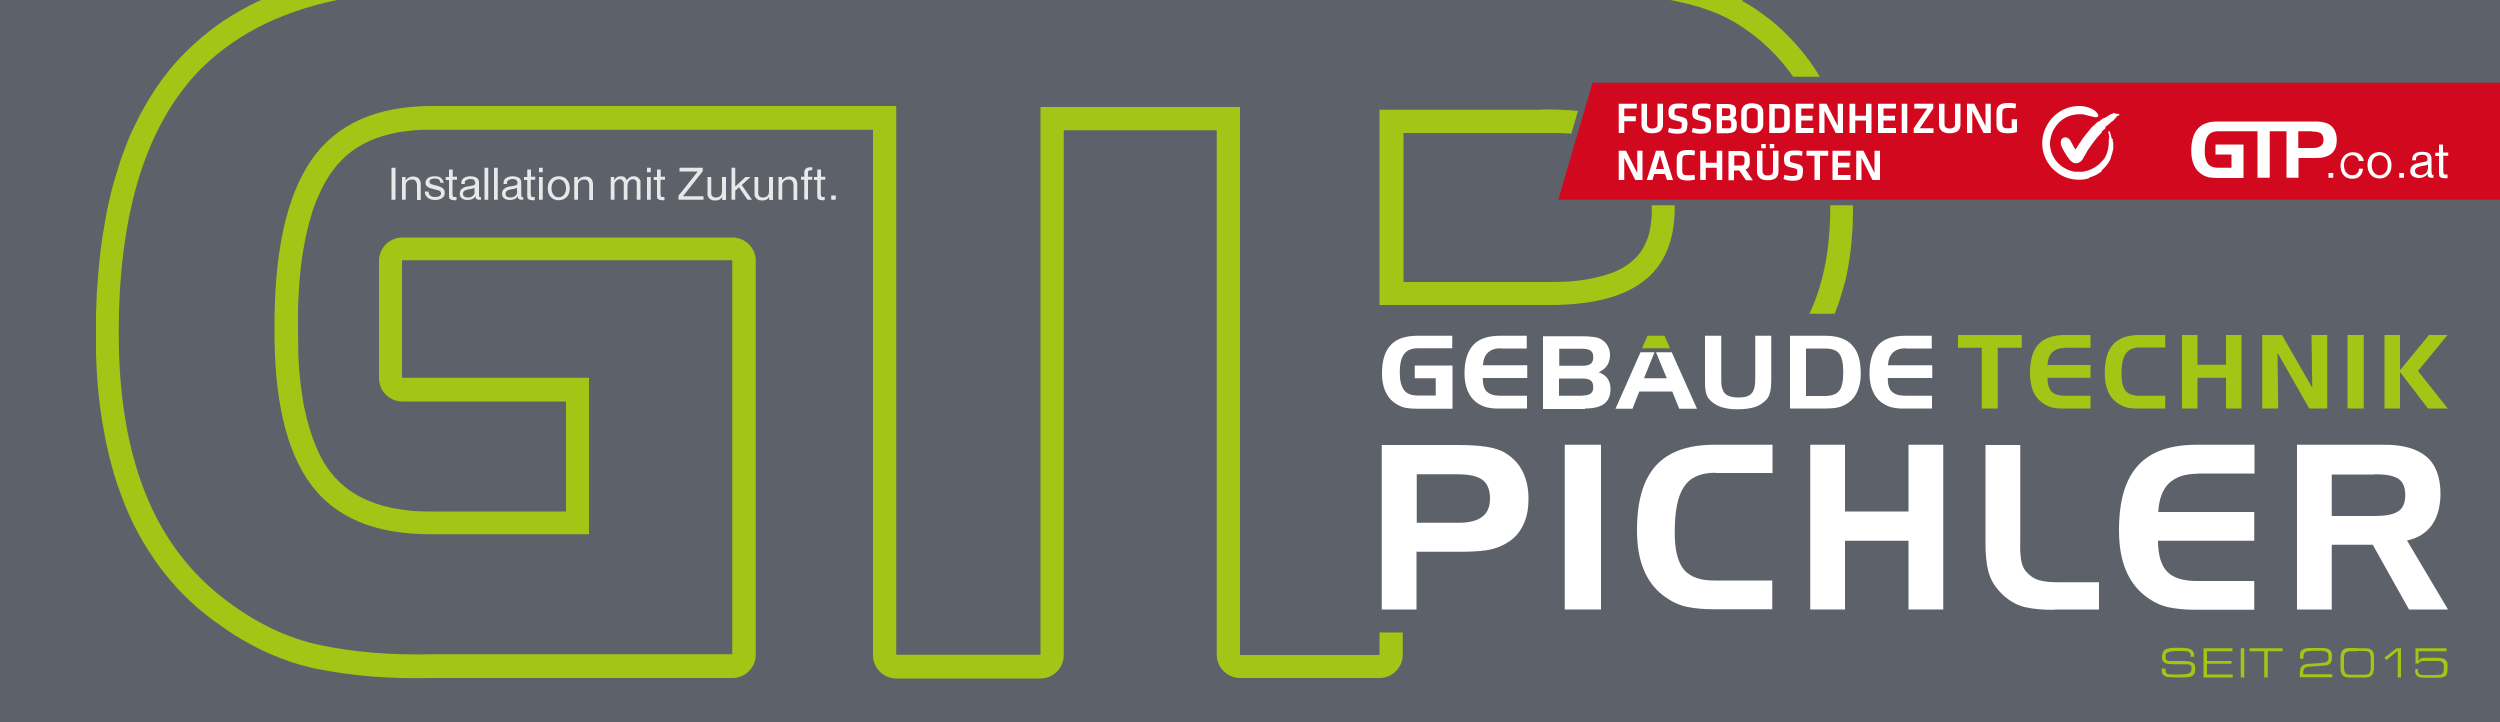 <?xml version="1.0" encoding="UTF-8"?>
<svg xmlns="http://www.w3.org/2000/svg" id="Ebene_1" version="1.1" viewBox="0 0 1000 289">
  <rect x="0" y="0" width="1000" height="289" fill="#333333" stroke="none"/>
  <defs>
    <style>
      .st0, .st1 {
        fill: #a3c616;
      }

      .st2, .st3 {
        fill: #5d6169;
      }

      .st4 {
        fill: #e9e8e8;
      }

      .st4, .st5, .st3, .st1, .st6 {
        fill-rule: evenodd;
      }

      .st5 {
        fill: #fff;
      }

      .st6 {
        fill: #d2091e;
      }
    </style>
  </defs>
  <polyline class="st2" points="1000 0 0 0 0 289.9 1000 289.9 1000 0"></polyline>
  <path class="st1" d="M697,0h-29c11.1,2,20.3,5.3,27.5,9.9,11.9,7.6,20.9,17.6,27.2,29.9,6.2,12.3,9.4,26.7,9.4,43.2,0,15.8-2.5,29.4-7.6,40.9-5.1,11.4-12.8,20.8-23.1,28.2-11.2,7.7-23.5,12.5-36.9,14.5-13.4,2-28.4,2.8-44.9,2.5h-67.8v92.9h-55.8V42.8h-79.8v219.1h-57.7V42.4h-185.7c-22.2,0-38.3,7.2-48.3,21.7-10,14.6-14.8,36.9-14.7,67.1-.2,28.2,4.6,49.1,14.5,62.5,9.9,13.5,26,20.1,48.4,20h62.9v-62.6h-74.8v-47h132.1v157.6h-120.3c-15.9.4-30.7-.8-44.3-3.6-13.6-2.8-27-9.3-40.1-19.7-13.7-10.9-23.9-25.1-30.6-42.5-6.7-17.4-10.1-38.2-10.1-62.2-.1-46.7,10.1-81.3,30.6-103.8C92.1,14.9,111,4.9,134.9,0h-30.4c-.5.2-.9.4-1.4.6-2.4,1.1-4.7,2.3-6.9,3.6-2.1,1.2-4.1,2.4-6.1,3.7-2.2,1.4-4.3,3-6.4,4.6-4.4,3.4-8.5,7.2-12.3,11.3-4.6,5-8.6,10.5-12.1,16.3-1.3,2.2-2.5,4.4-3.7,6.6-1,2-2,4.1-3,6.2-1,2.3-2,4.6-2.8,6.9-.9,2.3-1.7,4.6-2.4,7-.8,2.6-1.6,5.1-2.3,7.7-.6,2.1-1.1,4.3-1.6,6.5-.5,2.4-1,4.7-1.4,7.1-.4,2.4-.8,4.7-1.2,7.1-.4,2.6-.7,5.2-1,7.8-.5,4.9-.9,9.8-1.2,14.8-.1,2.6-.2,5.1-.3,7.7,0,2.8,0,5.6,0,8.4,0,2.3,0,4.6,0,6.9,0,2.6.2,5.1.3,7.7.2,2.6.3,5.2.6,7.7.5,5.5,1.3,11,2.3,16.4.5,2.9,1.1,5.8,1.8,8.7.7,2.9,1.5,5.8,2.3,8.7,1,3.2,2.1,6.4,3.3,9.5.7,1.9,1.5,3.8,2.3,5.6,1.8,4.2,3.9,8.2,6.2,12.1,1.3,2.2,2.7,4.3,4.1,6.4,4.2,6.1,9,11.7,14.4,16.8,2,1.9,4.2,3.8,6.4,5.5,0,0,0,0,0,0,1.3,1.1,2.7,2.1,4.1,3.1,1.5,1.1,3.1,2.2,4.7,3.3,1.6,1.1,3.2,2.1,4.9,3.1,3.5,2.1,7.2,4,10.9,5.7,6.2,2.8,12.8,5,19.5,6.4,3.5.7,7,1.3,10.6,1.8,3.9.5,7.7,1,11.6,1.3,3.8.3,7.7.5,11.6.6,4.2.1,8.3.1,12.5,0h120.2c5.1,0,9.3-4.2,9.3-9.3V104.3c0-5.1-4.2-9.3-9.3-9.3h-132.1c-5.1,0-9.3,4.2-9.3,9.3v47c0,5.1,4.2,9.3,9.3,9.3h65.5v44h-53.7c-1.7,0-3.5,0-5.2-.1-1.9,0-3.8-.3-5.7-.5-3.9-.5-7.8-1.3-11.5-2.6-2.5-.9-5-1.9-7.4-3.3-2.5-1.4-4.8-3.1-6.9-5.1-.7-.7-1.4-1.4-2.1-2.1-.7-.8-1.4-1.7-2.1-2.6-.6-.8-1.1-1.5-1.6-2.3-.6-.9-1.1-1.8-1.6-2.7-.5-.9-1-1.9-1.4-2.9-.5-1.1-1-2.2-1.4-3.3-1.3-3.3-2.3-6.7-3.2-10.1-.3-1.3-.6-2.7-.9-4-.2-1.1-.4-2.2-.6-3.3-.6-3.8-1.1-7.7-1.4-11.6-.2-2.6-.4-5.3-.4-7.9,0-2.9-.1-5.8-.1-8.7h0c0-2.4,0-4.7,0-7,0-2.6.2-5.1.3-7.7.1-2.6.4-5.1.6-7.7.3-2.8.6-5.6,1.1-8.4.6-3.8,1.4-7.6,2.4-11.4.4-1.4.8-2.8,1.2-4.2.4-1.3.8-2.5,1.3-3.7.5-1.4,1.1-2.7,1.7-4,.6-1.3,1.2-2.6,1.9-3.8.7-1.4,1.6-2.7,2.4-4,.9-1.3,1.9-2.6,2.9-3.8,1.2-1.3,2.4-2.5,3.7-3.7,2-1.7,4.2-3.2,6.6-4.5,1.7-.9,3.4-1.7,5.2-2.3,1.8-.7,3.7-1.2,5.6-1.7,2-.5,4.1-.9,6.2-1.1,2.2-.3,4.4-.5,6.7-.6,1.2,0,2.5,0,3.7,0h176.5v210.2c0,5.1,4.2,9.3,9.3,9.3h57.7c5.1,0,9.3-4.2,9.3-9.3V52.1h61.2v209.8c0,5.1,4.2,9.3,9.3,9.3h55.8c5.1,0,9.3-4.2,9.3-9.3v-83.6h58.4c3.4,0,6.8,0,10.2,0,3.8,0,7.7-.2,11.5-.3,1.8,0,3.7-.2,5.5-.3,4.1-.3,8.2-.6,12.3-1.1,2.3-.3,4.6-.6,6.9-.9,3.3-.5,6.5-1.1,9.7-1.9,7.2-1.8,14.1-4.4,20.6-7.8,1.7-.9,3.4-1.8,5-2.8,1.8-1.1,3.6-2.2,5.3-3.4,0,0,0,0,.1,0,1.2-.9,2.4-1.7,3.5-2.7,1.3-1,2.5-2.1,3.8-3.2,5.2-4.7,9.8-10.1,13.5-16,1-1.5,1.9-3.1,2.8-4.7,2.7-4.9,4.8-10.1,6.4-15.5.5-1.8,1-3.5,1.5-5.3.5-2,.9-3.9,1.2-5.9.3-1.8.6-3.6.8-5.3.3-1.9.5-3.9.6-5.9.2-1.9.3-3.9.4-5.8,0-2.1.1-4.3.1-6.3,0-5.5-.4-10.9-1.1-16.4-.5-4-1.3-8-2.3-12-.5-2.1-1.1-4.2-1.8-6.2-.7-2.1-1.4-4.1-2.2-6.1-.9-2.3-1.9-4.5-3-6.6-1.6-3.1-3.3-6.1-5.2-8.9-4.3-6.4-9.4-12.1-15.2-17.2-1.5-1.3-3.1-2.5-4.7-3.7-1.8-1.3-3.5-2.6-5.4-3.7,0,0,0,0,0,0-1.1-.7-2.3-1.4-3.4-2"></path>
  <path class="st1" d="M639,55c.7.2,1.5.3,2.2.5.8.2,1.6.4,2.4.7.7.2,1.4.4,2.1.7,1.5.5,2.9,1.2,4.2,1.9h0c.7.4,1.4.8,2.1,1.3,1.4.9,2.6,2.1,3.7,3.4.6.7,1.1,1.5,1.5,2.2h0c.2.4.5.9.7,1.3.4.9.8,1.9,1.1,2.9.3,1,.6,2.1.8,3.2.7,3.2.9,6.5.9,9.8h0c0,1.1,0,2.1,0,3,0,1.1-.2,2.1-.3,3.2-.1,1-.3,2-.5,3.1-.2,1.1-.5,2.1-.9,3.2h0c-.3.9-.7,1.8-1.1,2.6-.4.9-1,1.8-1.5,2.6-.6.8-1.2,1.6-1.9,2.3-.8.8-1.6,1.6-2.4,2.2h0c-1.3,1-2.7,1.9-4.1,2.6-1.1.6-2.3,1.1-3.4,1.5-2,.7-4,1.3-6.1,1.8-1.3.3-2.7.5-4,.8-1.5.2-3,.4-4.5.6-3.3.3-6.5.4-9.7.4h-58.9v-59.6h55.6c1.4,0,2.7,0,4.1,0,1.5,0,3,0,4.5.1,1.5,0,3,.2,4.5.3h0c1.6.1,3.3.3,4.9.6,1.4.2,2.9.5,4.3.8M616.6,43.9h-64.8v78.1h68.1c16.8,0,29.4-3.2,37.6-9.6,8.3-6.4,12.4-16.2,12.4-29.5,0-14.5-4.2-24.7-12.8-30.6-8.6-5.9-22.1-8.7-40.5-8.5Z"></path>
  <polyline class="st3" points="992.2 125.5 550.4 125.5 550.4 253 992.2 253 992.2 125.5"></polyline>
  <path class="st3" d="M1000,82.3V30.7h-363c-1.1,0-2,.7-2.3,1.7l-13.7,46.8c-.4,1.3.4,2.6,1.6,2.9.2,0,.4,0,.7,0h376.7"></path>
  <polyline class="st6" points="1000 79.9 1000 33.1 637 33.1 623.3 79.9 1000 79.9"></polyline>
  <polyline class="st5" points="649.7 53.2 649.7 48.5 654.3 48.5 654.3 46.5 649.7 46.5 649.7 43.4 654.7 43.4 654.7 41.5 647.5 41.5 647.5 53.2 649.7 53.2"></polyline>
  <path class="st5" d="M663,41.5v8.1c0,.6-.1,1-.5,1.3-.3.3-.9.5-1.6.5-.8,0-1.3-.2-1.6-.5-.3-.3-.5-.7-.5-1.3v-8.1h-2.2v8.3c0,.6.1,1.2.4,1.7.3.5.7,1,1.3,1.3.6.3,1.5.5,2.6.5,1.1,0,1.9-.2,2.6-.5.6-.3,1.1-.8,1.3-1.3.3-.5.4-1.1.4-1.7v-8.3h-2.2"></path>
  <path class="st5" d="M675,50c0-.8,0-1.4-.2-1.8-.1-.4-.4-.8-.9-1-.5-.3-1.2-.5-2.2-.7-.7-.2-1.1-.3-1.4-.4-.3-.1-.5-.3-.5-.5,0-.2,0-.5,0-1,0-.5,0-.9.3-1,.2-.2.7-.3,1.4-.3.5,0,1,0,1.6,0,.5,0,1.1.1,1.5.3l.2-1.9c-.6-.1-1.2-.2-1.8-.3-.6,0-1.1,0-1.6,0-1.5,0-2.5.3-3.1.8-.6.5-.9,1.3-.9,2.4,0,.8,0,1.4.2,1.9s.5.8.9,1.1c.5.3,1.2.5,2.1.7.7.1,1.2.3,1.5.4.3.1.5.3.6.5,0,.2,0,.5,0,1,0,.6,0,.9-.3,1.1-.2.2-.8.3-1.5.3-.6,0-1.1,0-1.7-.1-.5,0-1.1-.2-1.6-.4l-.4,1.7c.4.2.9.4,1.6.5.7.1,1.3.2,2,.2,1.1,0,2-.1,2.6-.4.6-.3,1-.6,1.2-1.1.2-.5.3-1.1.3-1.8"></path>
  <path class="st5" d="M684.4,50c0-.8,0-1.4-.2-1.8-.1-.4-.4-.8-.9-1-.5-.3-1.2-.5-2.2-.7-.7-.2-1.1-.3-1.4-.4-.3-.1-.5-.3-.5-.5,0-.2,0-.5,0-1,0-.5,0-.9.3-1,.2-.2.7-.3,1.4-.3.5,0,1,0,1.6,0,.5,0,1.1.1,1.5.3l.2-1.9c-.6-.1-1.2-.2-1.7-.3-.6,0-1.1,0-1.6,0-1.5,0-2.5.3-3.1.8-.6.5-.9,1.3-.9,2.4,0,.8,0,1.4.2,1.9.1.5.5.8.9,1.1.5.3,1.2.5,2.1.7.7.1,1.2.3,1.5.4.3.1.5.3.6.5,0,.2,0,.5,0,1,0,.6,0,.9-.3,1.1-.2.2-.8.3-1.5.3-.6,0-1.1,0-1.7-.1-.5,0-1.1-.2-1.6-.4l-.4,1.7c.4.2.9.4,1.6.5.7.1,1.3.2,2,.2,1.1,0,2-.1,2.6-.4.6-.3,1-.6,1.2-1.1.2-.5.3-1.1.3-1.8"></path>
  <path class="st5" d="M692.1,45.3c0,.3,0,.6-.3.8-.2.2-.5.3-.9.3h-2.1v-3.1h2.1c.4,0,.7,0,.9.2.2.2.3.4.3.7v1M692.5,50.2c0,.4-.1.7-.3.9-.2.2-.6.3-1.1.2h-2.3v-3.2h2.5c.4,0,.8,0,.9.3.2.2.3.5.3.9v.9ZM691.5,53.2c1.1,0,1.9-.3,2.4-.7.5-.5.8-1.1.8-2v-1.2c0-.6-.2-1-.4-1.4-.3-.4-.7-.6-1.2-.7.4-.2.8-.4,1-.7.2-.3.3-.7.3-1.2v-1.2c0-.8-.2-1.4-.7-1.8-.5-.4-1.3-.6-2.4-.7h-4.6v11.7h4.9Z"></path>
  <path class="st5" d="M698.7,45c0-.6.2-1,.5-1.3.3-.3.9-.5,1.7-.5.8,0,1.4.2,1.7.5.3.3.5.7.5,1.3v4.6c0,.6-.2,1-.5,1.3-.3.3-.9.5-1.7.5-.8,0-1.4-.2-1.7-.5-.3-.3-.5-.7-.5-1.3v-4.6M705.3,44.9c0-1-.3-1.8-1-2.5-.7-.7-1.8-1-3.4-1.1-1.6,0-2.8.4-3.4,1.1-.7.7-1,1.5-1,2.5v4.8c0,1,.3,1.8,1,2.5.7.7,1.8,1,3.4,1.1,1.6,0,2.8-.4,3.4-1.1.7-.7,1-1.5,1-2.5v-4.8Z"></path>
  <path class="st5" d="M709.9,43.4h1.9c.7,0,1.2.1,1.5.4.3.3.4.7.4,1.3v4.3c0,.6-.1,1-.4,1.3-.3.3-.8.4-1.5.4h-1.9v-7.8M707.7,41.5v11.7h4.3c1.4,0,2.4-.3,3-.9.6-.6.9-1.3.9-2.2v-5.4c0-.9-.3-1.6-.9-2.2-.6-.6-1.6-.9-3-.9h-4.3Z"></path>
  <polyline class="st5" points="718.3 53.2 725.4 53.2 725.4 51.2 720.5 51.2 720.5 48.2 725 48.2 725 46.3 720.5 46.3 720.5 43.4 725.4 43.4 725.4 41.5 718.3 41.5 718.3 53.2"></polyline>
  <polyline class="st5" points="734.3 53.2 737.2 53.2 737.2 41.5 735.1 41.5 735.1 50.4 730.6 41.5 727.7 41.5 727.7 53.2 729.8 53.2 729.8 44.3 734.3 53.2"></polyline>
  <polyline class="st5" points="748.6 53.2 748.6 41.5 746.4 41.5 746.4 46.3 742.1 46.3 742.1 41.5 739.8 41.5 739.8 53.2 742.1 53.2 742.1 48.2 746.4 48.2 746.4 53.2 748.6 53.2"></polyline>
  <polyline class="st5" points="751.2 53.2 758.4 53.2 758.4 51.2 753.4 51.2 753.4 48.2 758 48.2 758 46.3 753.4 46.3 753.4 43.4 758.4 43.4 758.4 41.5 751.2 41.5 751.2 53.2"></polyline>
  <polyline class="st5" points="762.9 41.5 760.7 41.5 760.7 53.2 762.9 53.2 762.9 41.5"></polyline>
  <polyline class="st5" points="773.3 43.4 773.3 41.5 765.7 41.5 765.7 43.4 770.9 43.4 765.5 51.3 765.5 53.2 773.4 53.2 773.4 51.3 767.9 51.3 773.3 43.4"></polyline>
  <path class="st5" d="M782,41.5v8.1c0,.6-.1,1-.5,1.3-.3.3-.9.5-1.6.5-.8,0-1.3-.2-1.6-.5-.3-.3-.5-.7-.5-1.3v-8.1h-2.2v8.3c0,.6.1,1.2.4,1.7.3.5.7,1,1.3,1.3.6.3,1.5.5,2.6.5,1.1,0,1.9-.2,2.6-.5.6-.3,1.1-.8,1.3-1.3.3-.5.4-1.1.4-1.7v-8.3h-2.2"></path>
  <polyline class="st5" points="793.4 53.2 796.3 53.2 796.3 41.5 794.2 41.5 794.2 50.4 789.7 41.5 786.8 41.5 786.8 53.2 788.9 53.2 788.9 44.3 793.4 53.2"></polyline>
  <path class="st5" d="M800.9,45.1c0-.6.1-1,.4-1.4.3-.3.8-.5,1.6-.5.6,0,1.1,0,1.7,0,.5,0,1.1.1,1.6.2l.2-1.9c-.5-.1-1.1-.2-1.7-.3-.6,0-1.1,0-1.6,0-1.5,0-2.6.3-3.4.9-.7.6-1.1,1.5-1.1,2.7v5c0,1.2.3,2,1,2.6.7.6,1.8.9,3.2.9.6,0,1.3,0,2-.1.7,0,1.3-.2,2-.4v-5.1h-2.1v3.5c-.3,0-.6,0-.9.1-.3,0-.6,0-.9,0-.8,0-1.3-.2-1.6-.5-.3-.3-.4-.8-.4-1.3v-4.4"></path>
  <polyline class="st5" points="654.1 72 657 72 657 60.3 654.9 60.3 654.9 69.2 650.4 60.3 647.5 60.3 647.5 72 649.7 72 649.7 63.1 654.1 72"></polyline>
  <path class="st5" d="M664,62.1l1.6,5.5h-3.2l1.6-5.5ZM666.9,72h2.3l-3.7-11.7h-3.1l-3.7,11.7h2.3l.7-2.4h4.3l.8,2.4Z"></path>
  <path class="st5" d="M670.7,68.8c0,1.1.3,1.9,1,2.5.7.6,1.7.9,3.2.9.5,0,1.1,0,1.6-.1.5,0,1.1-.2,1.5-.3l-.2-1.9c-.5,0-1,.2-1.5.2-.5,0-1,0-1.4,0-.8,0-1.3-.1-1.6-.4-.3-.3-.4-.7-.4-1.4v-4.5c0-.6.1-1.1.4-1.4.3-.3.8-.4,1.6-.4.4,0,.9,0,1.4,0,.5,0,1,.1,1.5.2l.2-1.9c-.5-.1-1-.2-1.5-.3-.5,0-1.1,0-1.6,0-1.4,0-2.5.3-3.2.9-.7.6-1,1.4-1,2.5v5.3"></path>
  <polyline class="st5" points="688.9 72 688.9 60.3 686.7 60.3 686.7 65.1 682.3 65.1 682.3 60.3 680.1 60.3 680.1 72 682.3 72 682.3 67.1 686.7 67.1 686.7 72 688.9 72"></polyline>
  <path class="st5" d="M697.8,63.6v1.2c0,.5-.1.8-.3,1.1-.2.2-.7.3-1.3.3h-2.5v-4h2.5c.6,0,1,.1,1.2.3.2.2.4.6.4,1.1M701.1,72l-2.9-4.2c.6-.2,1.1-.6,1.3-1,.3-.5.4-1.1.4-1.8v-1.5c0-1-.3-1.8-.8-2.3-.6-.5-1.5-.8-2.9-.8h-4.8v11.7h2.2v-3.9h2.1l2.7,3.9h2.6Z"></path>
  <path class="st5" d="M707.9,59.3h1.8v-1.7h-1.8v1.7M704.5,59.3h1.8v-1.7h-1.8v1.7ZM709.2,60.3v8.1c0,.6-.1,1-.5,1.3-.3.3-.9.5-1.6.5-.8,0-1.3-.2-1.6-.5-.3-.3-.5-.7-.5-1.3v-8.1h-2.2v8.3c0,.6.1,1.2.4,1.7.3.5.7,1,1.3,1.3.6.3,1.5.5,2.6.5,1.1,0,1.9-.2,2.6-.5s1.1-.8,1.3-1.3c.3-.5.4-1.1.4-1.7v-8.3h-2.2Z"></path>
  <path class="st5" d="M721.2,68.8c0-.8,0-1.4-.2-1.8-.1-.4-.4-.8-.9-1-.5-.3-1.2-.5-2.2-.7-.7-.2-1.1-.3-1.4-.4-.3-.1-.5-.3-.5-.5,0-.2,0-.5,0-1,0-.5,0-.8.3-1,.2-.2.7-.3,1.4-.3.5,0,1,0,1.6,0,.5,0,1.1.1,1.5.3l.2-1.9c-.6-.1-1.2-.2-1.8-.3-.6,0-1.1,0-1.6,0-1.5,0-2.5.3-3.1.8-.6.5-.9,1.3-.9,2.4,0,.8,0,1.4.2,1.9.1.5.5.8.9,1.1.5.3,1.2.5,2.1.7.7.1,1.2.3,1.5.4.3.1.5.3.6.5,0,.2,0,.5,0,1,0,.6,0,.9-.3,1.1-.2.2-.8.3-1.5.3-.6,0-1.1,0-1.7-.1-.5,0-1.1-.2-1.6-.4l-.4,1.7c.4.2.9.4,1.6.5.7.1,1.3.2,2,.2,1.1,0,2-.1,2.6-.4.6-.3,1-.6,1.2-1.1.2-.5.3-1.1.3-1.8"></path>
  <polyline class="st5" points="725.8 72 728 72 728 62.3 731.3 62.3 731.3 60.3 722.6 60.3 722.6 62.3 725.8 62.3 725.8 72"></polyline>
  <polyline class="st5" points="733 72 740.2 72 740.2 70 735.2 70 735.2 67 739.8 67 739.8 65.1 735.2 65.1 735.2 62.3 740.2 62.3 740.2 60.3 733 60.3 733 72"></polyline>
  <polyline class="st5" points="749 72 752 72 752 60.3 749.8 60.3 749.8 69.2 745.4 60.3 742.5 60.3 742.5 72 744.6 72 744.6 63.1 749 72"></polyline>
  <path class="st5" d="M833.3,68.7c-.2-.1-.4,0-.4,0h-2.9c-1.3-.2-2.7-.6-3.9-1.3-2.8-1.5-4.8-4-5.7-7-.3-1.2-.5-2.5-.4-3.7.1-.8.3-1.7.5-2.5.3-1,.7-2,1.3-2.9,2.1-3.6,6-5.7,10.2-5.6h1.3c0,.1,4.7,1.2,4.7,1.2.4,0,1,0,1.2-.3.5-.7-.7-1.8-1-2.1-2-1.6-4.7-2.2-7.2-2.1-4.5.2-8.6,2.5-11.2,6.1-1.7,2.4-2.8,5.2-2.9,8.2h0c-.3,7.8,5.5,14.2,12.9,15.1,1.9.2,3.7.1,5.5-.4.2,0,.3-.1.3-.3l2.4-.9c.6-.3,1.2-.6,1.7-1l.9-.6c.1-.1.2-.3,0-.4,1.3-1.1,2.4-2.4,3.2-3.8l.5-1h0c0,0,0-.3,0-.3l.6-1.9.2-.8.2-1c0-.2.1-.6,0-.7,0-.3,0-.6,0-.9v-.9c0-.1,0-.2-.2-.3v-.3s0,0,0-.1h0c0-.2,0-.2,0-.3,0-.2,0-.4-.4-.4-.2-1-.4-1.8-.8-2.8,0-.2-.3-.2-.4-.2-.2,0-.2.2-.2.4.2.6.3,1.3.5,1.9-.3,0-.3.5-.1.7,0,0,0,.2,0,.3-.1,0-.3.2-.2.3.1,2.7-.5,5.5-2,7.7,0,0-.2,0-.2.1-.6.7-1.2,1.3-1.8,1.9-.3.2-1.5,1.2-1.7,1.2h0s0,0,0,0l-1.5.8-1.4.5-1.3.3"></path>
  <path class="st5" d="M846.3,47.1c.3,0,.3-.3.3-.3,0,0,0-.2,0-.2l1-.5c.2,0,.2-.3.1-.4,0-.1-.2-.2-.4-.2l-.6.2c0-.5-.5-.3-.7-.2,0-.2-.2-.3-.4-.3,0,0,0,0,0,0-.8.3-1.5.6-2.2,1l-1.3.9c-.2,0-.4,0-.5.1-.8.4-1.4.9-2.1,1.5-.1,0-.3,0-.4,0l-2,1.9c-.1,0-.2,0-.3.2l-3.5,4.3c-.6.8-2.3,3.5-3.1,4.7-.2-.3-.4-.6-.6-.9l-1.5-2.8c-.3-.4-.7-.8-1.2-1-.9-.4-2,0-2.4.8,0,0,0,0,0,.1-.3.8-.2,1.7.1,2.5.6,1.4,1.4,2.8,2.3,4.1.5.7,1.3,1.9,2.1,2.3,1.4.9,3.1.2,4-1.1l2.1-3.7c1.2-1.8,2.5-3.6,3.9-5.3l1.7-1.8c0-.1.1-.3,0-.4l.2-.2,1.2-1c0,0,0,0,.1-.2,0-.1,0-.3-.1-.4l1.9-1.5c0,0,.1-.2.1-.2l1.6-1.2c0,0,.1-.2.1-.3l.3-.2c0,0,.1-.2.1-.3h0"></path>
  <polyline class="st4" points="158.2 67.1 156.6 67.1 156.6 79.9 158.2 79.9 158.2 67.1"></polyline>
  <path class="st4" d="M162.3,70.8h-1.5v9.1h1.5v-5.3c0-.3,0-.6,0-.8,0-.2,0-.4.1-.5.2-.5.5-.9.9-1.1.4-.3.9-.4,1.5-.4.7,0,1.2.2,1.5.6.3.4.5,1,.5,1.8v5.8h1.5v-6.3c0-1-.3-1.7-.8-2.3-.5-.5-1.2-.8-2.2-.8-.7,0-1.2.1-1.8.4-.5.3-1,.7-1.3,1.2v-1.3"></path>
  <path class="st4" d="M177.5,73.5c-.1-1-.5-1.8-1.1-2.3-.6-.5-1.4-.7-2.5-.7-1.1,0-2,.2-2.7.7-.6.5-1,1.1-1,1.9,0,.3,0,.7.2.9.1.3.3.5.6.7.2.2.5.3.9.5.4.1.8.3,1.4.4.7.2,1.1.3,1.5.4.3,0,.6.2.7.2.2,0,.3.1.4.2.2.1.3.2.4.4,0,.2.1.3.1.5,0,.5-.2.9-.6,1.1-.4.3-1,.4-1.7.4-1.7,0-2.6-.7-2.7-2.2h-1.5c0,1.1.5,1.9,1.2,2.5.7.6,1.7.9,3,.9,1.2,0,2.1-.3,2.8-.8.7-.5,1-1.2,1-2.1,0-.7-.2-1.3-.8-1.8-.5-.4-1.4-.8-2.6-1.1-.7-.1-1.2-.3-1.5-.4-.3,0-.6-.2-.7-.3-.2,0-.3-.2-.4-.4,0-.1-.1-.3-.1-.5,0-.4.2-.7.6-.9.4-.2.9-.3,1.5-.3.7,0,1.2.1,1.6.4.4.3.6.7.6,1.3h1.5"></path>
  <path class="st4" d="M181.1,70.8v-3h-1.5v3h-1.3v1.2h1.3v6c0,.5,0,.8.1,1.1,0,.3.2.5.4.6.2.1.4.2.7.3.3,0,.6.1.9.1.2,0,.3,0,.4,0,.1,0,.3,0,.5-.1v-1.2c-.1,0-.3,0-.4,0,0,0-.2,0-.3,0-.4,0-.6,0-.7-.3-.1-.2-.2-.5-.2-1v-5.6h1.8v-1.2h-1.8"></path>
  <path class="st4" d="M189.9,76.7c0,.7-.3,1.2-.8,1.7-.5.4-1.2.6-2,.6-.6,0-1-.1-1.4-.4s-.5-.6-.5-1.1c0-.5.2-.9.6-1.2.4-.3,1.2-.5,2.3-.7.5,0,.8-.2,1-.2.2,0,.5-.2.7-.3v1.6M192.5,78.9c0,0-.2,0-.2,0,0,0,0,0-.1,0-.3,0-.4,0-.5-.3-.1-.2-.1-.5-.1-1v-4.3c0-.5,0-1-.2-1.3-.1-.3-.3-.6-.6-.8-.3-.2-.7-.4-1.1-.5-.4-.1-1-.2-1.5-.2-.7,0-1.4.1-1.9.3-.5.2-1,.5-1.3.9-.2.2-.3.5-.4.8,0,.3-.1.7-.1,1.1h1.4c0-.3,0-.5,0-.6,0-.1,0-.3.1-.4.1-.3.4-.5.8-.7.4-.2.9-.3,1.4-.3.6,0,1.1.1,1.4.4.3.3.5.7.5,1.2,0,.3,0,.6-.3.7-.2.2-.5.3-1,.4-.8.1-1.4.2-1.8.3-.4,0-.8.2-1.1.3-.3,0-.5.2-.7.3-.4.3-.8.6-1,1-.2.4-.3.8-.3,1.3,0,.8.3,1.4.8,1.8.5.4,1.3.7,2.3.7,1.5,0,2.6-.5,3.3-1.6,0,.3,0,.4,0,.5,0,.1,0,.2,0,.3,0,.2.2.4.5.5.2.1.5.2.8.2.1,0,.3,0,.4,0,.1,0,.3,0,.4,0v-1.1Z"></path>
  <polyline class="st4" points="195.3 67.1 193.8 67.1 193.8 79.9 195.3 79.9 195.3 67.1"></polyline>
  <polyline class="st4" points="199.1 67.1 197.6 67.1 197.6 79.9 199.1 79.9 199.1 67.1"></polyline>
  <path class="st4" d="M206.9,76.7c0,.7-.3,1.2-.8,1.7-.5.4-1.2.6-2,.6-.6,0-1-.1-1.4-.4-.3-.3-.5-.6-.5-1.1,0-.5.2-.9.6-1.2.4-.3,1.2-.5,2.3-.7.5,0,.8-.2,1-.2.2,0,.5-.2.7-.3v1.6M209.4,78.9c0,0-.2,0-.2,0,0,0,0,0-.1,0-.3,0-.4,0-.5-.3,0-.2-.1-.5-.1-1v-4.3c0-.5,0-1-.2-1.3-.1-.3-.3-.6-.6-.8-.3-.2-.7-.4-1.1-.5-.4-.1-1-.2-1.5-.2-.7,0-1.4.1-1.9.3-.5.2-1,.5-1.3.9-.2.2-.3.5-.4.8,0,.3-.1.7-.1,1.1h1.4c0-.3,0-.5,0-.6,0-.1,0-.3.1-.4.1-.3.4-.5.8-.7.4-.2.9-.3,1.4-.3.6,0,1.1.1,1.4.4.3.3.5.7.5,1.2,0,.3,0,.6-.3.7-.2.2-.5.3-1,.4-.8.1-1.4.2-1.8.3-.5,0-.8.2-1.1.3-.3,0-.5.2-.7.3-.4.3-.8.6-1,1-.2.4-.3.8-.3,1.3,0,.8.3,1.4.8,1.8.5.4,1.3.7,2.3.7,1.5,0,2.6-.5,3.3-1.6,0,.3,0,.4,0,.5,0,.1,0,.2,0,.3,0,.2.2.4.5.5.2.1.5.2.8.2.1,0,.3,0,.4,0,.1,0,.3,0,.4,0v-1.1Z"></path>
  <path class="st4" d="M212.4,70.8v-3h-1.5v3h-1.3v1.2h1.3v6c0,.5,0,.8.1,1.1,0,.3.2.5.4.6.2.1.4.2.7.3.3,0,.6.1.9.1.2,0,.3,0,.4,0,.1,0,.3,0,.5-.1v-1.2c-.1,0-.3,0-.4,0,0,0-.2,0-.3,0-.4,0-.6,0-.7-.3-.1-.2-.2-.5-.2-1v-5.6h1.8v-1.2h-1.8"></path>
  <path class="st4" d="M217.1,67.1h-1.5v1.8h1.5v-1.8M217.1,70.8h-1.5v9.1h1.5v-9.1Z"></path>
  <path class="st4" d="M223.5,71.7c.9,0,1.6.4,2.1,1,.5.7.8,1.5.8,2.6,0,1.1-.3,2-.8,2.6-.5.6-1.2,1-2.1,1-.9,0-1.6-.3-2.1-1-.5-.6-.8-1.5-.8-2.6,0-1.1.3-2,.8-2.6.5-.6,1.2-1,2.2-1M223.5,70.5c-1.4,0-2.5.5-3.2,1.3-.8.9-1.2,2-1.2,3.5,0,1.5.4,2.6,1.2,3.5.8.9,1.9,1.3,3.2,1.3,1.3,0,2.4-.5,3.2-1.3.8-.9,1.2-2,1.2-3.5,0-1.5-.4-2.6-1.2-3.5-.8-.9-1.8-1.3-3.1-1.3Z"></path>
  <path class="st4" d="M231.2,70.8h-1.5v9.1h1.5v-5.3c0-.3,0-.6,0-.8,0-.2,0-.4.1-.5.2-.5.5-.9.9-1.1.4-.3.9-.4,1.5-.4.7,0,1.2.2,1.5.6.3.4.5,1,.5,1.8v5.8h1.5v-6.3c0-1-.3-1.7-.8-2.3-.5-.5-1.2-.8-2.2-.8-.7,0-1.2.1-1.8.4-.5.3-1,.7-1.3,1.2v-1.3"></path>
  <path class="st4" d="M245.8,70.8h-1.5v9.1h1.5v-5c0-.5,0-.9,0-1.2,0-.3.2-.6.3-.9.2-.3.5-.6.8-.8.3-.2.7-.3,1-.3.3,0,.6,0,.8.2.2.2.4.4.6.7,0,.1.1.3.2.5,0,.2,0,.5,0,.8v6h1.5v-5.1c0-.4,0-.8.1-1.2,0-.3.2-.6.3-.9.2-.3.4-.6.7-.7.3-.2.6-.3,1-.3.3,0,.6,0,.9.2.3.2.5.4.6.7,0,.1.1.3.1.5,0,.2,0,.5,0,.8v6h1.5v-6.4c0-.3,0-.7,0-1,0-.3-.1-.5-.3-.7-.2-.4-.6-.7-1-1-.4-.2-.9-.3-1.4-.3-.6,0-1.1.1-1.6.4-.5.3-.9.7-1.2,1.2-.2-.5-.5-.9-.8-1.2-.4-.3-.9-.4-1.5-.4s-1.2.1-1.6.4c-.5.3-.8.7-1.1,1.2v-1.3"></path>
  <path class="st4" d="M260.3,67.1h-1.5v1.8h1.5v-1.8M260.3,70.8h-1.5v9.1h1.5v-9.1Z"></path>
  <path class="st4" d="M264.3,70.8v-3h-1.5v3h-1.3v1.2h1.3v6c0,.5,0,.8.1,1.1,0,.3.2.5.4.6.2.1.4.2.7.3.3,0,.6.1.9.1.2,0,.3,0,.4,0,.1,0,.3,0,.5-.1v-1.2c-.1,0-.3,0-.4,0,0,0-.2,0-.3,0-.4,0-.6,0-.7-.3-.1-.2-.2-.5-.2-1v-5.6h1.8v-1.2h-1.8"></path>
  <polyline class="st4" points="281.1 68.5 281.1 67.1 271.8 67.1 271.8 68.6 279.1 68.6 271.4 78.3 271.4 79.9 281.4 79.9 281.4 78.5 273.2 78.5 281.1 68.5"></polyline>
  <path class="st4" d="M290.3,70.8h-1.5v5.2c0,.5,0,.9-.1,1.3s-.2.6-.4.9c-.2.3-.5.5-.8.6-.3.1-.7.2-1.1.2-.4,0-.7,0-1-.2-.3-.1-.5-.3-.7-.6-.1-.2-.2-.4-.2-.6,0-.2,0-.5,0-.9v-5.9h-1.5v6c0,.5,0,.9,0,1.1,0,.3,0,.5.2.7.2.5.6.9,1.1,1.2.5.3,1.1.4,1.8.4.6,0,1.2-.1,1.6-.3.4-.2.9-.6,1.2-1.1v1.2h1.5v-9.1"></path>
  <polyline class="st4" points="294.1 67.1 292.6 67.1 292.6 79.9 294.1 79.9 294.1 76.3 295.6 74.9 299 79.9 300.8 79.9 296.7 74 300.2 70.8 298.2 70.8 294.1 74.6 294.1 67.1"></polyline>
  <path class="st4" d="M309.1,70.8h-1.5v5.2c0,.5,0,.9-.1,1.3,0,.3-.2.6-.4.9-.2.3-.5.5-.8.6-.3.1-.7.2-1.1.2-.4,0-.7,0-1-.2-.3-.1-.5-.3-.7-.6-.1-.2-.2-.4-.2-.6,0-.2,0-.5,0-.9v-5.9h-1.5v6c0,.5,0,.9,0,1.1,0,.3,0,.5.2.7.2.5.6.9,1.1,1.2.5.3,1.1.4,1.8.4.6,0,1.2-.1,1.6-.3.4-.2.9-.6,1.2-1.1v1.2h1.5v-9.1"></path>
  <path class="st4" d="M312.9,70.8h-1.5v9.1h1.5v-5.3c0-.3,0-.6,0-.8,0-.2,0-.4.1-.5.2-.5.5-.9.9-1.1.4-.3.9-.4,1.5-.4.7,0,1.2.2,1.5.6.3.4.5,1,.5,1.8v5.8h1.5v-6.3c0-1-.3-1.7-.8-2.3-.5-.5-1.2-.8-2.2-.8-.7,0-1.2.1-1.8.4-.5.3-1,.7-1.3,1.2v-1.3"></path>
  <path class="st4" d="M323.2,70.8v-1.2c0-.3,0-.5,0-.6,0-.1,0-.2,0-.3.1-.4.5-.6,1.1-.6,0,0,.2,0,.3,0,0,0,.2,0,.3,0v-1.2c-.2,0-.3,0-.4,0-.1,0-.2,0-.3,0-.9,0-1.5.2-1.9.6-.4.4-.6.9-.6,1.7v1.5h-1.3v1.2h1.3v7.9h1.5v-7.9h1.7v-1.2h-1.7"></path>
  <path class="st4" d="M328.4,70.8v-3h-1.5v3h-1.3v1.2h1.3v6c0,.5,0,.8.1,1.1,0,.3.2.5.4.6.2.1.4.2.7.3.3,0,.6.1.9.1.2,0,.3,0,.4,0,.1,0,.3,0,.5-.1v-1.2c-.2,0-.3,0-.4,0s-.2,0-.3,0c-.4,0-.6,0-.7-.3-.1-.2-.2-.5-.2-1v-5.6h1.8v-1.2h-1.8"></path>
  <polyline class="st4" points="332.5 78.2 332.5 79.9 334.3 79.9 334.3 78.2 332.5 78.2"></polyline>
  <path class="st5" d="M552.7,177.9v65.9h13.9v-23.1h16.8c4.1,0,7.8-.1,11.2-.6,3.3-.5,6.4-1.7,9.2-3.6,2.6-1.8,4.5-4.2,5.7-7,1.3-2.8,1.9-6.2,1.9-10.1,0-4.1-.8-7.7-2.3-10.7-1.5-3.1-3.8-5.5-6.8-7.4-2-1.3-4.6-2.1-7.8-2.6s-7.1-.7-11.6-.7h-30.1M582.7,189.7c4.6,0,7.9.6,10.1,2.1,2.1,1.5,3.2,4,3.2,7.6,0,3.3-1,5.7-3.1,7.3-2.1,1.6-5.2,2.4-9.3,2.4h-16.9v-19.4h16.1Z"></path>
  <polyline class="st5" points="640.4 243.8 640.4 177.9 625.9 177.9 625.9 243.8 640.4 243.8"></polyline>
  <path class="st5" d="M686.2,189.2h22.8v-11.3h-23.1c-10.6,0-18.4,2.7-23.5,8.3-5.1,5.6-7.6,14.2-7.6,25.8,0,6,.8,11.1,2.5,15.4,1.7,4.3,4.2,7.8,7.6,10.5,3.2,2.5,6.4,4.1,9.7,4.8,3.3.7,6.9,1,10.9,1h23.4v-11.5h-22.8c-5.8.1-9.9-1.3-12.5-4.3-2.5-3-3.8-8.1-3.7-15.4,0-8.1,1.2-14.1,3.7-17.8,2.5-3.8,6.7-5.6,12.5-5.6"></path>
  <polyline class="st5" points="738 177.9 724.1 177.9 724.1 243.8 738 243.8 738 216.3 763.4 216.3 763.4 243.8 777.3 243.8 777.3 177.9 763.4 177.9 763.4 204.6 738 204.6 738 177.9"></polyline>
  <path class="st5" d="M822,243.8h17.6v-10.9h-16.4c-2.9,0-5.4-.2-7.5-.8-2.1-.6-3.8-1.8-5.3-3.5-1.1-1.3-1.7-2.9-2-4.9-.3-2-.4-4.3-.3-7v-38.7h-13.9v39.2c0,4.3.3,8,1.1,11.2.8,3.2,2.4,6,4.9,8.6,2.9,3,6.1,4.9,9.5,5.8,3.5.8,7.5,1.2,12.3,1.1"></path>
  <path class="st5" d="M879,189.4h22.8v-11.5h-23.1c-10.6,0-18.4,2.7-23.5,8.3-5.1,5.6-7.6,14.2-7.6,25.8,0,6,.8,11.1,2.5,15.5,1.7,4.3,4.2,7.8,7.6,10.6,3.2,2.5,6.4,4.1,9.7,4.8,3.3.7,6.9,1,10.9,1h23.4v-11.5h-22.8c-5.4,0-9.4-1.1-11.9-3.6-2.5-2.5-3.8-6.7-3.8-12.5h38.5v-11.5h-38.4c.3-5.2,1.7-9,4.3-11.5,2.6-2.5,6.4-3.8,11.4-3.8"></path>
  <path class="st5" d="M949.7,189.7c4.1,0,7.2.4,9.3,1.6,2,1.1,3.1,3.3,3.1,6.7,0,3.3-1,5.5-3.1,6.7-2,1.2-5.1,1.7-9.3,1.7h-17v-16.6h17M918.8,177.9v65.9h13.9v-25.9h16.4l14.5,25.9h15.6l-16.4-27.6c4.3-.9,7.6-3,9.9-6.1,2.3-3.2,3.4-7.3,3.5-12.4,0-6.9-1.9-11.9-5.7-15.1-3.8-3.2-9.6-4.8-17.4-4.7h-34.2Z"></path>
  <path class="st5" d="M762.2,139.4h10.5v-5.1h-10.6c-4.9,0-8.5,1.2-10.8,3.7-2.3,2.5-3.5,6.3-3.5,11.4,0,2.6.4,4.9,1.2,6.8.8,1.9,1.9,3.5,3.5,4.7,1.5,1.1,3,1.8,4.5,2.1,1.5.3,3.2.5,5,.4h10.8v-5.1h-10.5c-2.5,0-4.3-.5-5.5-1.6-1.2-1.1-1.7-2.9-1.7-5.5h17.8v-5.1h-17.7c.1-2.3.8-4,2-5.1,1.2-1.1,2.9-1.7,5.2-1.7M729.8,139.4c2.8,0,4.8.6,5.9,2.1,1.1,1.4,1.6,3.9,1.6,7.4,0,3.5-.5,6-1.6,7.4-1.1,1.4-3.1,2.1-5.9,2.1h-7.4v-19h7.4ZM716,134.3v29.1h14.1c1.8,0,3.5-.1,5-.4,1.5-.3,3-1,4.5-2.1,1.6-1.2,2.7-2.7,3.5-4.7.8-1.9,1.2-4.2,1.2-6.8,0-5.1-1.1-8.9-3.5-11.4-2.3-2.5-6-3.7-10.8-3.7h-13.9ZM688.4,134.3h-6.4v17.6c0,1.8,0,3.4.3,4.7.2,1.3.7,2.3,1.4,3.1,1.2,1.4,2.8,2.4,4.7,3.1,1.9.6,4.2,1,6.8.9,2.6,0,4.9-.3,6.8-.9,1.9-.6,3.4-1.7,4.7-3.1.7-.8,1.1-1.8,1.4-3.1.3-1.3.4-2.9.4-4.7v-17.6h-6.4v17.4c0,2.6-.4,4.4-1.4,5.6-1,1.2-2.8,1.7-5.4,1.7-2.6,0-4.4-.6-5.4-1.7-1-1.2-1.5-3-1.4-5.6v-17.4ZM661.9,140.9h-5.7l-10,22.6h6.8l2.7-6.9h13.2l2.8,6.9h7.1l-10.1-22.6h-6.3l4.3,10.4h-9.1l4.2-10.4ZM623.7,139.5h9.4c1.4,0,2.5.3,3.2.8.7.5,1,1.4,1,2.6,0,1.2-.3,2-1,2.6-.7.5-1.7.8-3.2.8h-9.4v-6.7ZM633.1,158.3h-9.5v-6.9h9.5c1.4,0,2.5.3,3.2.8.7.6,1,1.4,1,2.6,0,1.2-.3,2.1-1,2.6-.7.5-1.7.8-3.2.8ZM634,163.4c3.4,0,6-.6,7.7-1.9,1.7-1.3,2.5-3.3,2.5-6,0-1.6-.4-3-1.2-4.1-.8-1.1-1.9-1.9-3.5-2.5,1.6-.8,2.7-1.7,3.4-2.8.7-1.1,1.1-2.5,1.1-4.1,0-1.4-.3-2.6-.9-3.6-.6-1.1-1.4-1.9-2.5-2.6-.8-.5-1.9-.9-3.2-1-1.3-.2-2.8-.3-4.6-.3h-15.6v29.1h16.8ZM600.2,139.4h10.5v-5.1h-10.6c-4.9,0-8.5,1.2-10.8,3.7-2.3,2.5-3.5,6.3-3.5,11.4,0,2.6.4,4.9,1.2,6.8.8,1.9,1.9,3.5,3.5,4.7,1.5,1.1,3,1.8,4.5,2.1,1.5.3,3.2.5,5,.4h10.8v-5.1h-10.5c-2.5,0-4.3-.5-5.5-1.6-1.2-1.1-1.7-2.9-1.7-5.5h17.8v-5.1h-17.7c.1-2.3.8-4,2-5.1,1.2-1.1,2.9-1.7,5.2-1.7ZM565.7,151.3h8.6v6.9h-7.2c-2.6,0-4.4-.7-5.5-2.2-1.1-1.5-1.7-3.8-1.7-6.9,0-3.3.5-5.8,1.7-7.4,1.1-1.6,3-2.4,5.5-2.4h13.8v-5h-13.8c-4.9,0-8.5,1.2-10.8,3.7-2.4,2.5-3.5,6.3-3.5,11.4,0,2.6.4,4.9,1.2,6.8.8,1.9,1.9,3.5,3.5,4.7,1.5,1.1,3,1.9,4.6,2.2,1.6.3,3.2.4,5.1.4h13.8v-17.3h-15.1v5.1Z"></path>
  <path class="st1" d="M953.8,134v29.4h6.2v-14.6l11.2,14.6h7.9l-11.9-15,11.8-14.4h-7.4l-11.6,14.1v-14.1h-6.2M945.5,163.4v-29.4h-6.5v29.4h6.5ZM904.9,134v29.4h6.4l-.3-22.3,12.7,22.3h7.2v-29.4h-6.3l.3,21.1-12.1-21.1h-7.8ZM879,134h-6.2v29.4h6.2v-12.3h11.4v12.3h6.2v-29.4h-6.2v11.9h-11.4v-11.9ZM855.9,139h10.2v-5h-10.3c-4.7,0-8.2,1.2-10.5,3.7-2.3,2.5-3.4,6.3-3.4,11.5,0,2.7.4,5,1.1,6.9.7,1.9,1.9,3.5,3.4,4.7,1.4,1.1,2.9,1.8,4.3,2.2,1.5.3,3.1.5,4.9.4h10.5v-5.1h-10.2c-2.6,0-4.4-.6-5.6-1.9-1.1-1.3-1.7-3.6-1.7-6.9,0-3.6.5-6.3,1.7-8,1.1-1.7,3-2.5,5.6-2.5ZM826,139.1h10.2v-5.1h-10.3c-4.7,0-8.2,1.2-10.5,3.7-2.3,2.5-3.4,6.3-3.4,11.5,0,2.7.4,5,1.1,6.9.7,1.9,1.9,3.5,3.4,4.7,1.4,1.1,2.9,1.8,4.3,2.2,1.5.3,3.1.5,4.9.4h10.5v-5.1h-10.2c-2.4,0-4.2-.5-5.3-1.6-1.1-1.1-1.7-3-1.7-5.6h17.2v-5.1h-17.2c.1-2.3.8-4,1.9-5.1,1.2-1.1,2.8-1.7,5.1-1.7ZM792.7,139.1v24.3h6.4v-24.3h9.6v-5.1h-25.5v5.1h9.5ZM656.8,139.3h11.2l-2.2-5h-6.8l-2.2,5Z"></path>
  <path class="st5" d="M924.8,52.6c1.6,0,2.7.2,3.5.7.7.5,1.1,1.4,1.1,2.6,0,1.1-.3,2-1.1,2.5-.7.5-1.8.8-3.2.8h-5.8v-6.7h5.5M914.6,52.5v18.6h4.8v-7.9h5.8c1.4,0,2.7,0,3.8-.2s2.2-.6,3.1-1.2c.9-.6,1.5-1.4,2-2.4.4-1,.6-2.1.6-3.5,0-1.4-.3-2.6-.8-3.7-.5-1-1.3-1.9-2.3-2.5-.7-.4-1.6-.7-2.7-.9-1.1-.2-2.4-.2-4-.2h-37.8c-3.6,0-6.3.9-8,2.9-1.7,1.9-2.6,4.9-2.6,8.8,0,2,.3,3.8.9,5.3.6,1.5,1.4,2.7,2.6,3.6,1.1.9,2.3,1.4,3.4,1.7,1.2.2,2.4.3,3.8.3h10.2v-13.4h-11.2v4h6.4v5.3h-5.4c-1.9,0-3.3-.6-4.1-1.7-.8-1.1-1.3-2.9-1.2-5.3,0-2.6.4-4.5,1.2-5.7.8-1.2,2.2-1.9,4.1-1.9h8.5s7.3,0,7.3,0v18.6h4.9v-18.6h6.8Z"></path>
  <polyline class="st5" points="931.4 69.2 931.4 71.1 933.3 71.1 933.3 69.2 931.4 69.2"></polyline>
  <path class="st5" d="M945.5,64.4c-.2-1.2-.7-2-1.4-2.6-.7-.6-1.7-.9-2.9-.9-1.5,0-2.7.5-3.6,1.5-.9,1-1.3,2.2-1.4,3.8,0,.7.1,1.4.3,2.1.2.7.5,1.2.9,1.7.4.5.9.9,1.5,1.1.6.3,1.3.4,2,.4,1.3,0,2.3-.3,3-1,.7-.7,1.2-1.7,1.3-3h-1.6c0,.8-.3,1.5-.8,1.9-.5.5-1.1.7-1.9.7-1,0-1.8-.4-2.4-1.1-.6-.7-.9-1.7-.9-3,0-1.2.3-2.1.9-2.8.6-.7,1.4-1.1,2.3-1.1.4,0,.8,0,1.2.2.4.2.7.4.9.7.2.2.3.4.4.6,0,.2.2.5.2.8h1.6"></path>
  <path class="st5" d="M951.9,62.1c1,0,1.7.4,2.3,1.1.6.7.9,1.7.9,2.9,0,1.2-.3,2.2-.9,2.9-.6.7-1.4,1.1-2.3,1.1-1,0-1.8-.4-2.3-1.1-.6-.7-.9-1.7-.9-2.9,0-1.2.3-2.2.9-2.9.6-.7,1.4-1.1,2.4-1.1M951.9,60.8c-1.5,0-2.7.5-3.6,1.4-.9.9-1.3,2.2-1.3,3.9,0,1.6.5,2.9,1.3,3.8.9,1,2,1.4,3.5,1.5,1.5,0,2.7-.5,3.5-1.5.9-1,1.3-2.2,1.3-3.8,0-1.6-.5-2.9-1.3-3.8-.9-1-2-1.4-3.5-1.5Z"></path>
  <polyline class="st5" points="959.7 69.2 959.7 71.1 961.6 71.1 961.6 69.2 959.7 69.2"></polyline>
  <path class="st5" d="M971.1,67.5c0,.8-.3,1.4-.8,1.8-.6.5-1.3.7-2.2.7-.6,0-1.1-.2-1.5-.4-.4-.3-.6-.7-.6-1.2,0-.6.2-1,.7-1.3s1.3-.6,2.6-.8c.5,0,.9-.2,1.1-.2s.5-.2.8-.3v1.7M973.8,70c0,0-.2,0-.2,0,0,0-.1,0-.2,0-.3,0-.5,0-.6-.3-.1-.2-.2-.6-.2-1.1v-4.8c0-.6,0-1.1-.2-1.4-.1-.4-.3-.6-.6-.9-.3-.3-.7-.5-1.2-.6-.5-.1-1.1-.2-1.7-.2-.8,0-1.5.1-2.1.3-.6.2-1.1.6-1.4,1-.2.3-.3.6-.4.9,0,.3-.1.7-.2,1.2h1.6c0-.3,0-.5,0-.7,0-.2,0-.3.1-.4.1-.3.4-.6.8-.8.4-.2.9-.3,1.6-.3.7,0,1.2.1,1.6.4.3.3.5.7.5,1.3,0,.3,0,.6-.3.8-.2.2-.6.3-1.1.4-.8.1-1.5.3-2,.4-.5.1-.9.2-1.2.3-.3,0-.5.2-.8.3-.5.3-.9.6-1.1,1.1-.3.4-.4.9-.4,1.5,0,.9.3,1.5.9,2,.6.5,1.4.7,2.5.8,1.6,0,2.8-.6,3.6-1.8,0,.3,0,.5,0,.6,0,.1,0,.2,0,.3,0,.2.3.4.5.6.3.1.6.2.9.2.1,0,.3,0,.4,0,.1,0,.3,0,.5,0v-1.2Z"></path>
  <path class="st5" d="M977.2,61.1v-3.3h-1.6v3.3h-1.5v1.3h1.5v6.6c0,.5,0,.9.1,1.2,0,.3.2.5.5.7.2.1.5.3.7.3.3,0,.6.1,1,.1.2,0,.3,0,.5,0,.2,0,.3,0,.6-.1v-1.4c-.2,0-.3,0-.4,0-.1,0-.2,0-.3,0-.4,0-.7,0-.8-.3-.1-.2-.2-.6-.2-1.1v-6.1h2v-1.3h-2"></path>
  <path class="st0" d="M864.7,267.3v.8c0,.6.1,1.2.4,1.6.3.4.7.7,1.2.9.4.2,1.1.3,1.9.3.8,0,1.9.1,3.3.1s2.4,0,3.1-.1c.8,0,1.3-.2,1.8-.3.6-.2,1-.6,1.3-1.1.3-.5.4-1.1.4-1.9,0-.7,0-1.3-.3-1.7-.2-.4-.5-.8-1-1-.3-.1-.6-.3-.9-.3-.4,0-.9-.1-1.6-.2-.7,0-1.7,0-2.9,0-1.1,0-1.9,0-2.5,0-.6,0-1,0-1.3,0-.3,0-.5-.1-.7-.2-.2-.1-.4-.3-.5-.5-.1-.2-.2-.6-.2-1,0-.6.1-1.1.4-1.4.3-.3.8-.5,1.6-.7.8-.1,2-.2,3.5-.2,1.2,0,2.1,0,2.7.1.7,0,1.1.2,1.4.5.2.1.3.3.4.6,0,.3.1.6.1,1.1h1.4c0-.8-.1-1.4-.3-1.8-.2-.4-.4-.7-.8-1-.4-.3-1-.4-1.7-.6-.8-.1-1.8-.2-3.2-.2-1.2,0-2.2,0-3,.1-.8,0-1.5.2-1.9.3-.7.2-1.2.6-1.5,1.1-.3.5-.5,1.2-.5,2.1,0,.6,0,1,.2,1.4.1.3.4.6.7.9.3.3.8.4,1.4.5.6.1,1.4.2,2.5.2,1.3,0,2.3,0,3,0,.7,0,1.3,0,1.7,0,.4,0,.6,0,.8,0,.2,0,.4,0,.5.1.4.1.7.3.8.5.2.3.3.6.2,1.1,0,.6-.1,1.1-.4,1.5-.3.3-.8.6-1.6.7-.8.1-1.9.2-3.4.2-1,0-1.9,0-2.5,0-.7,0-1.2-.1-1.5-.2-.4-.1-.7-.3-.8-.6-.2-.3-.2-.7-.2-1.3v-.3h-1.4"></path>
  <polyline class="st0" points="881.4 271 893.1 271 893.1 269.8 882.8 269.8 882.8 265.5 892.6 265.5 892.6 264.4 882.8 264.4 882.8 260.5 893 260.5 893 259.3 881.4 259.3 881.4 271"></polyline>
  <polyline class="st0" points="896.3 271 897.7 271 897.7 259.3 896.3 259.3 896.3 271"></polyline>
  <polyline class="st0" points="905.7 271 907.1 271 907.1 260.5 913.1 260.5 913.1 259.3 899.8 259.3 899.8 260.5 905.7 260.5 905.7 271"></polyline>
  <path class="st0" d="M921.4,263.6v-.4c0-.8,0-1.5.3-1.9.2-.4.7-.7,1.4-.8.7-.1,1.8-.2,3.3-.2,1.5,0,2.6,0,3.3.2.7.1,1.2.4,1.4.7.2.4.3.9.3,1.7,0,.6,0,1-.2,1.3-.2.3-.5.5-.9.7-.5.1-1.1.2-2,.3l-4.3.3c-1.1,0-2,.2-2.6.5-.6.3-1,.8-1.2,1.4-.2.7-.3,1.6-.3,2.8v.7h13v-1.2h-11.6c0-.8,0-1.4.2-1.9.1-.4.4-.7.9-.9.5-.2,1.1-.3,2-.3l4.3-.3c.8,0,1.5-.1,1.9-.2.4,0,.8-.2,1-.4.4-.3.7-.6.9-1.1.2-.5.3-1.1.3-1.9,0-.7,0-1.3-.2-1.7-.2-.5-.4-.8-.8-1.1-.3-.2-.6-.4-1-.5-.4-.1-1-.2-1.7-.2-.7,0-1.6,0-2.8,0-1.2,0-2.1,0-2.8,0-.7,0-1.3.2-1.7.3-.5.2-.9.4-1.2.7-.3.3-.5.8-.6,1.3,0,.2,0,.4,0,.7,0,.3,0,.7,0,1.3h1.4"></path>
  <path class="st0" d="M942.5,260.4c1.4,0,2.4,0,3.1,0,.7,0,1.2.1,1.5.2s.5.3.7.5c.2.2.3.4.3.7,0,.3.1.7.2,1.2,0,.5,0,1.3,0,2.2,0,.9,0,1.6,0,2.1,0,.5,0,.9-.2,1.2,0,.3-.2.5-.3.7-.2.2-.4.4-.7.5-.3.1-.8.2-1.5.2-.7,0-1.7,0-3.1,0-1,0-1.8,0-2.4,0-.6,0-1-.1-1.3-.2-.3-.1-.5-.3-.7-.5-.1-.2-.3-.4-.3-.7,0-.3-.1-.7-.2-1.2,0-.5,0-1.2,0-2.1,0-.9,0-1.6,0-2.1,0-.5,0-.9.2-1.2,0-.3.2-.5.3-.7.2-.2.4-.3.7-.5.3-.1.8-.2,1.3-.2.6,0,1.4,0,2.4,0M942.9,259.2c-1.4,0-2.5,0-3.3,0-.8,0-1.3.2-1.7.3-.4.2-.7.4-.9.7-.2.3-.4.6-.5.9-.1.4-.2.8-.3,1.5,0,.6,0,1.5,0,2.5,0,1.1,0,1.9,0,2.5,0,.6.1,1.1.3,1.5.1.4.3.7.5.9.2.3.5.5.9.7.4.2,1,.3,1.7.3.8,0,1.9,0,3.3,0,1.4,0,2.5,0,3.3,0,.8,0,1.3-.2,1.7-.3.4-.2.7-.4.9-.7.2-.3.4-.6.5-.9.1-.4.2-.8.3-1.4,0-.6,0-1.4,0-2.4,0-1.1,0-2,0-2.6,0-.6-.1-1.1-.2-1.5-.1-.4-.3-.7-.5-.9-.2-.3-.6-.5-.9-.7-.4-.2-1-.3-1.7-.3-.8,0-1.9,0-3.3,0Z"></path>
  <polyline class="st0" points="954.6 264 959.1 260.3 959.1 271 960.4 271 960.4 259.3 958.6 259.3 953.7 263.1 954.6 264"></polyline>
  <path class="st0" d="M966.1,267.4c0,.5,0,.9,0,1.2,0,.3,0,.5.1.7.1.4.3.7.6,1,.3.3.6.5,1,.6.3,0,.9.2,1.7.2.9,0,2,0,3.5,0,1.1,0,1.9,0,2.5,0,.6,0,1.2-.1,1.5-.2.4-.1.7-.2,1-.4.4-.2.7-.6.8-1.2.2-.5.2-1.4.2-2.4,0-.4,0-.8,0-1.1,0-.3,0-.5-.1-.7,0-.3-.2-.6-.4-.8-.2-.2-.4-.4-.6-.6-.3-.2-.7-.3-1.1-.4-.4,0-1-.2-1.7-.2-.7,0-1.7,0-2.9,0-1.1,0-1.8,0-2.4,0-.5,0-.9.1-1.2.2-.3,0-.5.2-.7.4-.2.2-.3.4-.5.8v-4h11.2v-1.2h-12.4v6.1c-.1,0,1.3,0,1.3,0,0-.3.2-.5.5-.7.3-.2.7-.3,1.3-.3.6,0,1.5,0,2.7,0,1.3,0,2.3,0,3,0,.7,0,1.2.1,1.4.2.4.1.7.4.9.8.2.4.3.9.2,1.7,0,.9,0,1.5-.2,1.8-.1.4-.4.6-.7.8-.2.1-.5.2-.8.2-.3,0-.8,0-1.4.1-.6,0-1.4,0-2.4,0s-2.1,0-2.7,0c-.7,0-1.1-.2-1.4-.3-.3-.1-.5-.4-.6-.7-.1-.3-.2-.8-.1-1.4h-1.4"></path>
</svg>
